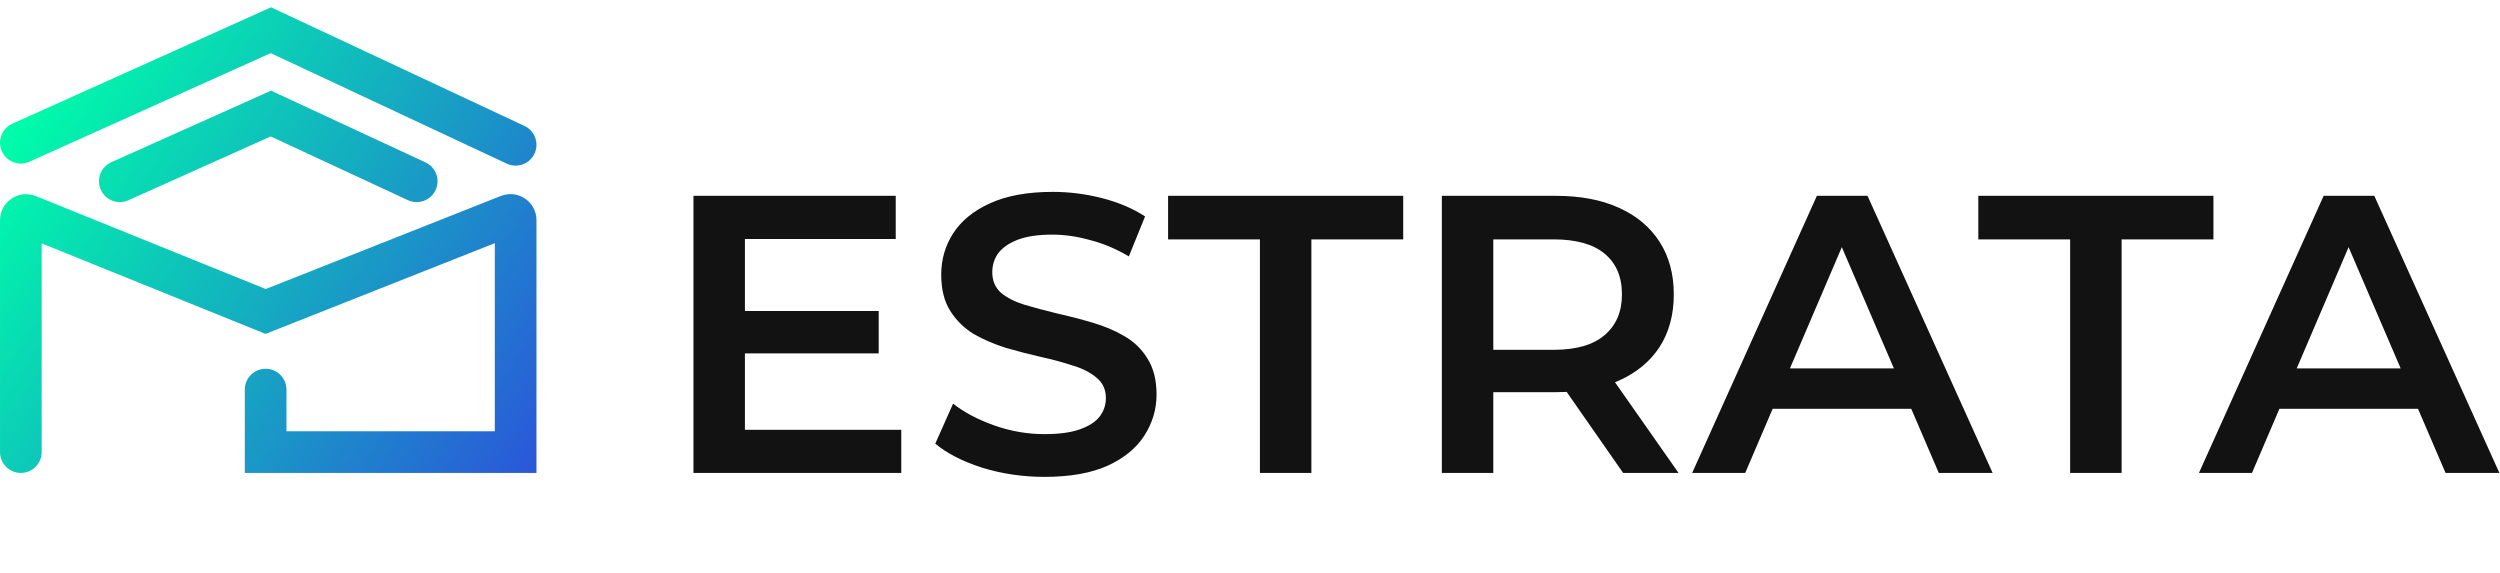 <svg width="240" height="55" viewBox="0 0 240 55" fill="none" xmlns="http://www.w3.org/2000/svg">
<path fill-rule="evenodd" clip-rule="evenodd" d="M26.017 0.7L26.849 1.089L50.348 12.089C51.349 12.557 51.78 13.748 51.312 14.748C50.844 15.749 49.653 16.18 48.653 15.712L25.985 5.101L2.821 15.524C1.814 15.977 0.63 15.528 0.177 14.521C-0.277 13.514 0.173 12.329 1.18 11.876L25.18 1.077L26.017 0.7ZM26.016 8.702L26.844 9.087L40.844 15.586C41.846 16.052 42.281 17.241 41.816 18.243C41.35 19.245 40.161 19.68 39.159 19.215L25.987 13.099L12.32 19.226C11.312 19.677 10.128 19.227 9.676 18.219C9.225 17.211 9.675 16.027 10.683 15.575L25.183 9.076L26.016 8.702ZM26.237 31.76L47.501 23.343V41.401H27.501V37.401C27.501 36.296 26.606 35.401 25.501 35.401C24.396 35.401 23.501 36.296 23.501 37.401V43.401V45.401H25.501H49.501H51.501V43.401V21.136C51.501 19.371 49.722 18.162 48.081 18.812L25.509 27.746L3.438 18.824C1.795 18.16 0.001 19.369 0.001 21.142V43.401C0.001 44.505 0.896 45.401 2.001 45.401C3.106 45.401 4.001 44.505 4.001 43.401V23.366L24.751 31.755L25.493 32.055L26.237 31.76Z" fill="url(#paint0_linear_44_21)"/>
<path d="M71.132 29.858H84.356V33.924H71.132V29.858ZM71.512 41.258H86.522V45.4H66.572V18.8H85.99V22.942H71.512V41.258ZM100.275 45.78C98.198 45.78 96.209 45.489 94.309 44.906C92.409 44.298 90.902 43.525 89.787 42.588L91.497 38.75C92.561 39.586 93.878 40.283 95.449 40.84C97.02 41.397 98.628 41.676 100.275 41.676C101.668 41.676 102.796 41.524 103.657 41.22C104.518 40.916 105.152 40.511 105.557 40.004C105.962 39.472 106.165 38.877 106.165 38.218C106.165 37.407 105.874 36.761 105.291 36.28C104.708 35.773 103.948 35.381 103.011 35.102C102.099 34.798 101.073 34.519 99.933 34.266C98.818 34.013 97.691 33.721 96.551 33.392C95.436 33.037 94.41 32.594 93.473 32.062C92.561 31.505 91.814 30.77 91.231 29.858C90.648 28.946 90.357 27.781 90.357 26.362C90.357 24.918 90.737 23.601 91.497 22.41C92.282 21.194 93.46 20.231 95.031 19.522C96.627 18.787 98.641 18.42 101.073 18.42C102.669 18.42 104.252 18.623 105.823 19.028C107.394 19.433 108.762 20.016 109.927 20.776L108.369 24.614C107.178 23.905 105.95 23.385 104.683 23.056C103.416 22.701 102.2 22.524 101.035 22.524C99.667 22.524 98.552 22.689 97.691 23.018C96.855 23.347 96.234 23.778 95.829 24.31C95.449 24.842 95.259 25.45 95.259 26.134C95.259 26.945 95.538 27.603 96.095 28.11C96.678 28.591 97.425 28.971 98.337 29.25C99.274 29.529 100.313 29.807 101.453 30.086C102.593 30.339 103.72 30.631 104.835 30.96C105.975 31.289 107.001 31.72 107.913 32.252C108.85 32.784 109.598 33.506 110.155 34.418C110.738 35.33 111.029 36.483 111.029 37.876C111.029 39.295 110.636 40.612 109.851 41.828C109.091 43.019 107.913 43.981 106.317 44.716C104.721 45.425 102.707 45.78 100.275 45.78ZM120.952 45.4V22.98H112.136V18.8H134.708V22.98H125.892V45.4H120.952ZM138.416 45.4V18.8H149.36C151.716 18.8 153.73 19.18 155.402 19.94C157.099 20.7 158.404 21.789 159.316 23.208C160.228 24.627 160.684 26.311 160.684 28.262C160.684 30.213 160.228 31.897 159.316 33.316C158.404 34.709 157.099 35.786 155.402 36.546C153.73 37.281 151.716 37.648 149.36 37.648H141.152L143.356 35.406V45.4H138.416ZM155.82 45.4L149.094 35.748H154.376L161.14 45.4H155.82ZM143.356 35.938L141.152 33.582H149.132C151.31 33.582 152.944 33.113 154.034 32.176C155.148 31.239 155.706 29.934 155.706 28.262C155.706 26.565 155.148 25.26 154.034 24.348C152.944 23.436 151.31 22.98 149.132 22.98H141.152L143.356 20.548V35.938ZM162.449 45.4L174.419 18.8H179.283L191.291 45.4H186.123L175.825 21.422H177.801L167.541 45.4H162.449ZM167.959 39.244L169.289 35.368H183.653L184.983 39.244H167.959ZM198.734 45.4V22.98H189.918V18.8H212.49V22.98H203.674V45.4H198.734ZM211.099 45.4L223.069 18.8H227.933L239.941 45.4H234.773L224.475 21.422H226.451L216.191 45.4H211.099ZM216.609 39.244L217.939 35.368H232.303L233.633 39.244H216.609Z" fill="#121212"/>
<defs>
<linearGradient id="paint0_linear_44_21" x1="1.962" y1="12.4" x2="51.566" y2="44.029" gradientUnits="userSpaceOnUse">
<stop stop-color="#00FBAA"/>
<stop offset="1" stop-color="#2A58D9"/>
</linearGradient>
</defs>
</svg>
